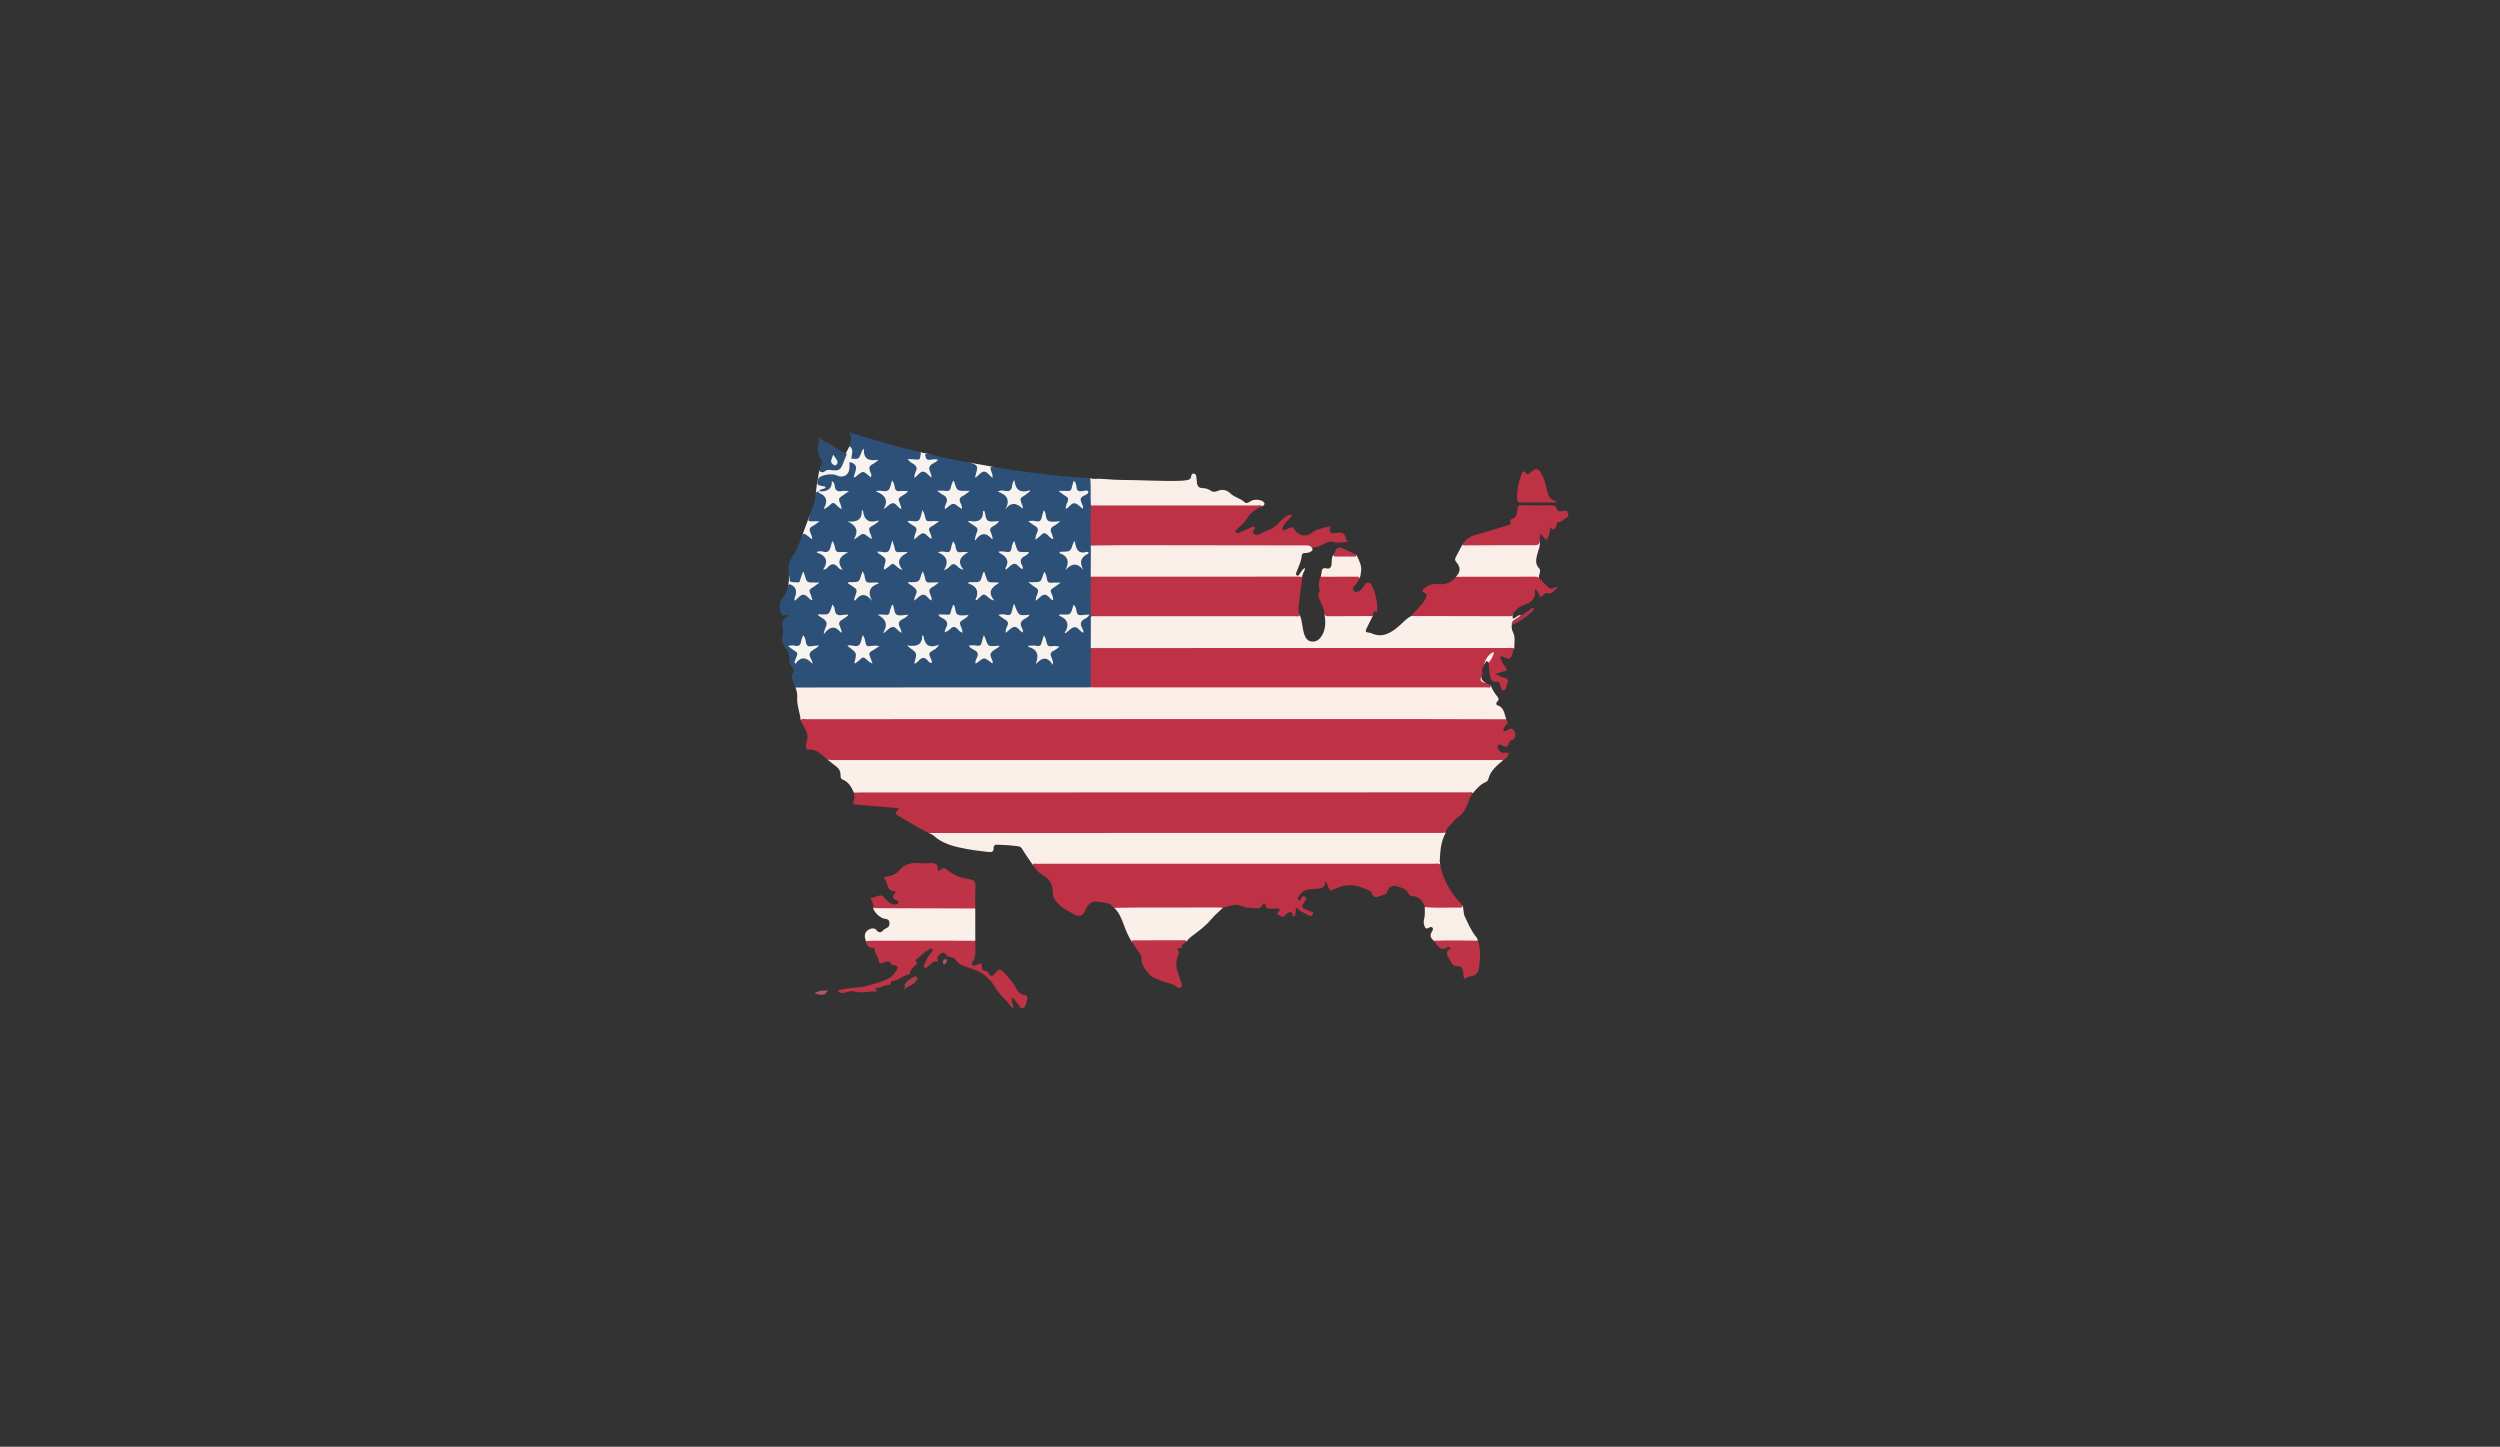 <svg xmlns="http://www.w3.org/2000/svg" xmlns:xlink="http://www.w3.org/1999/xlink" width="432" zoomAndPan="magnify" viewBox="0 0 324 187.5" height="250" preserveAspectRatio="xMidYMid meet" version="1.0"><rect x="0" y="0" width="324" height="187.5" fill="#333333" stroke="none"/><defs><clipPath id="b1e5a168c0"><path d="M 101 56.012 L 142 56.012 L 142 90 L 101 90 Z M 101 56.012 " clip-rule="nonzero"/></clipPath><clipPath id="9da90ae655"><path d="M 108 121 L 134 121 L 134 130.812 L 108 130.812 Z M 108 121 " clip-rule="nonzero"/></clipPath><clipPath id="e4951d2a2a"><path d="M 189 65 L 203.352 65 L 203.352 71 L 189 71 Z M 189 65 " clip-rule="nonzero"/></clipPath><clipPath id="427ee2cff7"><path d="M 105 56.012 L 110 56.012 L 110 62 L 105 62 Z M 105 56.012 " clip-rule="nonzero"/></clipPath></defs><path fill="#f8f3f0" d="M 105.98 62.148 L 106.184 60.941 L 109.617 58.75 L 110.105 57.828 L 111.574 57.18 L 116.617 58.449 L 119.258 58.613 L 120.215 58.805 L 123.57 60.047 L 125.797 59.98 L 128.738 60.512 L 134.422 65.312 L 119.93 67.145 L 104.555 70.91 L 104.012 69.277 L 104.879 66.938 L 106.16 65.023 L 105.727 63.879 L 105.906 62.43 Z M 105.98 62.148 " fill-opacity="1" fill-rule="nonzero"/><g clip-path="url(#b1e5a168c0)"><path fill="#2c5077" d="M 103.082 89.102 C 102.852 88.438 102.348 87.809 102.832 87.055 C 102.973 86.836 102.832 86.684 102.699 86.539 C 102.367 86.172 102.211 85.742 102.258 85.238 C 102.312 84.66 101.969 84.23 101.68 83.793 C 101.414 83.402 101.281 83.02 101.391 82.523 C 101.48 82.109 101.508 81.637 101.406 81.23 C 101.23 80.543 101.559 80.203 102.09 79.93 C 102.156 79.902 102.211 79.848 102.281 79.797 C 102.227 79.754 102.203 79.727 102.18 79.719 C 101.879 79.641 101.43 79.961 101.27 79.57 C 101.027 78.969 100.875 78.305 101.297 77.699 C 101.691 77.125 102.082 76.562 102.145 75.844 C 102.402 75.488 102.641 75.766 102.844 75.891 C 103.148 76.078 103.453 76.285 103.383 76.727 C 103.348 76.957 103.219 77.168 103.207 77.465 C 103.562 77.344 103.727 76.867 104.148 76.957 C 104.523 77.043 104.797 77.312 105.094 77.555 C 104.668 76.461 104.668 76.461 105.828 75.609 C 104.863 75.73 104.121 75.613 104.188 74.375 C 104.035 74.641 104.012 74.809 103.957 74.961 C 103.738 75.566 103.152 75.82 102.543 75.578 C 102.363 75.504 102.324 75.383 102.32 75.211 C 102.312 75.016 102.375 74.816 102.266 74.629 C 102.004 73.625 102.234 72.75 102.828 71.902 C 103.273 71.262 103.559 70.512 103.812 69.762 C 104.055 69.043 104.145 69.023 104.723 69.484 C 104.875 69.605 105.027 69.727 105.238 69.902 C 105.273 69.516 105.117 69.246 105.008 68.977 C 104.875 68.637 104.895 68.395 105.266 68.215 C 105.57 68.062 105.836 67.828 106.223 67.555 C 105.758 67.555 105.43 67.543 105.105 67.562 C 104.758 67.578 104.719 67.457 104.82 67.137 C 105.066 66.371 105.441 65.645 105.594 64.848 C 105.641 64.598 105.695 64.344 105.703 64.09 C 105.707 63.812 105.805 63.68 106.094 63.723 C 106.18 63.777 106.277 63.801 106.359 63.848 C 107.371 64.445 107.371 64.445 107.051 65.609 C 107.387 65.477 107.586 65.117 107.938 65.102 C 108.312 65.074 108.523 65.391 108.934 65.711 C 108.422 64.77 108.699 64.207 109.543 63.82 C 108.824 63.77 107.996 63.945 108.039 62.707 C 107.691 63.105 107.742 63.633 107.297 63.723 C 106.91 63.793 106.52 63.824 106.125 63.715 C 106.277 63.305 106.758 63.469 107.008 63.184 C 106.891 62.938 106.625 63.055 106.445 62.973 C 106.258 62.887 105.984 62.93 105.934 62.652 C 105.879 62.359 105.957 62.102 106.172 61.895 C 106.57 61.52 107.863 61.344 108.371 61.586 C 109.32 62.035 110.105 61.547 110.094 60.504 C 110.094 60.293 110.094 60.082 110.094 59.871 C 111.477 60.207 110.793 61.105 110.625 61.883 C 110.879 61.871 110.969 61.707 111.098 61.613 C 111.848 61.02 111.848 61.02 112.57 61.625 C 112.66 61.695 112.754 61.77 112.867 61.859 C 113.012 61.559 112.855 61.32 112.77 61.117 C 112.59 60.68 112.637 60.379 113.09 60.156 C 113.344 60.027 113.562 59.836 113.797 59.672 C 113.754 59.617 113.742 59.586 113.738 59.594 C 112.691 59.738 111.863 59.574 111.973 58.152 C 111.699 58.336 111.688 58.523 111.629 58.672 C 111.301 59.52 111.309 59.52 110.34 59.445 C 110.348 58.902 110.715 58.297 110.117 57.84 C 110.09 57.816 110.113 57.688 110.137 57.613 C 110.336 57.078 110.414 56.551 110.016 56.02 C 111.141 56.352 112.27 56.684 113.395 57.023 C 115.234 57.578 117.09 58.098 118.977 58.527 C 119.199 58.578 119.441 58.613 119.312 58.926 C 119.211 59.176 119.367 59.629 118.828 59.562 C 118.461 59.52 118.094 59.512 117.645 59.488 C 117.809 59.809 118.062 59.941 118.281 60.062 C 118.758 60.336 118.949 60.648 118.656 61.176 C 118.547 61.371 118.535 61.625 118.473 61.852 C 118.535 61.867 118.574 61.891 118.594 61.871 C 118.957 61.613 119.258 61.086 119.668 61.129 C 120.027 61.156 120.34 61.605 120.715 61.902 C 120.77 61.359 120.293 60.922 120.469 60.5 C 120.641 60.074 121.258 60.02 121.566 59.598 C 121.203 59.445 120.852 59.555 120.516 59.586 C 120.219 59.617 120.043 59.551 119.965 59.223 C 119.875 58.855 119.875 58.727 120.328 58.836 C 122.086 59.258 123.855 59.652 125.645 59.953 C 125.703 59.969 125.758 59.973 125.82 59.992 C 126.676 60.262 126.762 60.426 126.516 61.293 C 126.461 61.48 126.41 61.664 126.363 61.867 C 126.418 61.867 126.461 61.883 126.477 61.871 C 126.84 61.598 127.195 61.109 127.555 61.117 C 127.902 61.121 128.246 61.629 128.641 61.945 C 128.672 61.547 128.527 61.238 128.422 60.934 C 128.301 60.578 128.395 60.461 128.762 60.523 C 129.637 60.668 130.512 60.809 131.391 60.934 C 134.082 61.328 136.785 61.637 139.492 61.852 C 140.102 61.902 140.711 61.938 141.32 61.98 C 141.52 62.18 141.539 62.434 141.539 62.695 C 141.539 63.637 141.555 64.582 141.527 65.523 C 141.551 67.258 141.555 68.992 141.527 70.73 C 141.551 72.07 141.551 73.418 141.527 74.762 C 141.551 76.484 141.551 78.207 141.527 79.938 C 141.648 81.309 141.484 82.676 141.527 84.047 C 141.562 85.523 141.539 86.992 141.539 88.469 C 141.539 88.703 141.531 88.945 141.375 89.141 C 141.117 89.328 140.812 89.297 140.516 89.297 C 128.352 89.301 116.184 89.297 104.016 89.297 C 103.672 89.289 103.359 89.277 103.082 89.102 Z M 103.082 89.102 " fill-opacity="1" fill-rule="nonzero"/></g><path fill="#bf3245" d="M 107.238 98.426 C 106.488 97.898 105.902 97.059 104.82 97.156 C 104.559 97.18 104.469 97 104.465 96.789 C 104.457 96.594 104.453 96.383 104.52 96.207 C 104.758 95.586 104.668 95.023 104.332 94.461 C 104.121 94.109 103.957 93.727 103.77 93.359 C 103.84 93.082 104.082 93.094 104.289 93.07 C 104.559 93.039 104.84 93.051 105.117 93.051 C 118.238 93.051 131.359 93.074 144.48 93.027 C 146.766 93.016 149.055 93.168 151.332 93.027 C 153.719 92.887 156.105 92.898 158.488 92.949 C 170.387 93.191 182.281 92.98 194.176 93.051 C 194.531 93.051 194.887 93.039 195.215 93.227 C 195.449 93.512 195.457 93.742 195.16 94.02 C 194.98 94.188 194.805 94.43 194.863 94.742 C 195.102 94.773 195.273 94.676 195.434 94.574 C 195.824 94.316 196.098 94.438 196.289 94.816 C 196.488 95.203 196.34 95.789 195.977 95.91 C 195.746 95.988 195.613 96.094 195.555 96.336 C 195.434 96.781 195.148 96.871 194.742 96.656 C 194.562 96.559 194.352 96.336 194.176 96.59 C 194.012 96.824 194.145 97.082 194.312 97.289 C 194.52 97.543 194.797 97.609 195.105 97.566 C 195.238 97.551 195.406 97.457 195.488 97.598 C 195.566 97.738 195.449 97.895 195.371 98.027 C 195.246 98.234 195.07 98.391 194.848 98.48 C 194.234 98.668 193.602 98.656 192.973 98.656 C 164.949 98.656 136.93 98.656 108.902 98.656 C 108.336 98.648 107.773 98.637 107.238 98.426 Z M 107.238 98.426 " fill-opacity="1" fill-rule="nonzero"/><path fill="#be3245" d="M 190.84 102.84 C 190.453 103.262 190.383 103.832 190.152 104.328 C 189.887 104.906 189.598 105.492 189.051 105.828 C 188.449 106.203 188.133 106.824 187.625 107.273 C 187.441 107.441 187.414 107.684 187.371 107.918 C 187.18 108.082 186.949 108.125 186.707 108.129 C 186.43 108.137 186.16 108.137 185.879 108.137 C 164.961 108.137 144.047 108.137 123.125 108.137 C 122.199 108.137 121.27 108.195 120.363 107.969 C 118.992 107.277 117.688 106.484 116.371 105.699 C 115.688 105.289 116.492 105.105 116.484 104.75 C 114.723 104.598 112.953 104.438 111.18 104.305 C 110.5 104.25 110.492 104.277 110.688 103.609 C 110.77 103.312 110.742 103.027 110.656 102.738 C 110.82 102.555 111.043 102.555 111.262 102.543 C 111.461 102.531 111.652 102.539 111.852 102.539 C 137.938 102.539 164.031 102.539 190.117 102.551 C 190.363 102.539 190.797 102.285 190.84 102.84 Z M 190.84 102.84 " fill-opacity="1" fill-rule="nonzero"/><path fill="#fbeee9" d="M 195.207 93.219 C 191.891 93.215 188.582 93.195 185.266 93.195 C 176.898 93.191 168.531 93.191 160.168 93.191 C 141.605 93.191 123.035 93.195 104.469 93.207 C 104.234 93.207 103.949 93.07 103.77 93.352 C 103.68 92.352 103.242 91.395 103.32 90.359 C 103.352 89.918 103.254 89.504 103.086 89.102 C 110.125 89.098 117.164 89.09 124.199 89.086 C 129.723 89.086 135.238 89.086 140.758 89.09 C 140.957 89.09 141.152 89.078 141.352 89.074 C 141.66 88.832 142.027 88.902 142.379 88.902 C 148.551 88.898 154.734 88.902 160.906 88.898 C 171.562 88.891 182.215 88.91 192.871 88.891 C 192.992 88.891 193.105 88.887 193.223 88.855 C 193.379 89.34 193.656 89.762 193.969 90.156 C 194.18 90.414 194.367 90.652 194.023 90.953 C 193.867 91.094 193.867 91.336 194.062 91.395 C 194.953 91.691 194.961 92.523 195.207 93.219 Z M 195.207 93.219 " fill-opacity="1" fill-rule="nonzero"/><path fill="#fbefe9" d="M 190.84 102.84 C 190.809 102.574 190.609 102.688 190.477 102.688 C 173.949 102.688 157.422 102.695 140.898 102.699 C 131.039 102.699 121.172 102.699 111.312 102.707 C 111.098 102.707 110.879 102.727 110.668 102.73 C 110.34 102.016 109.992 101.336 109.184 101.02 C 108.867 100.898 108.957 100.488 108.922 100.223 C 108.875 99.848 108.699 99.605 108.438 99.387 C 108.047 99.062 107.637 98.746 107.23 98.434 C 107.441 98.457 107.66 98.504 107.871 98.504 C 136.426 98.504 164.984 98.504 193.543 98.504 C 193.977 98.504 194.41 98.492 194.84 98.488 C 194.066 99.164 193.227 99.793 192.926 100.852 C 192.871 101.039 192.793 101.254 192.605 101.336 C 191.848 101.629 191.355 102.246 190.84 102.84 Z M 190.84 102.84 " fill-opacity="1" fill-rule="nonzero"/><path fill="#bf3245" d="M 193.207 88.855 C 193.195 89.23 192.906 89.09 192.73 89.09 C 191.312 89.102 189.891 89.09 188.465 89.09 C 172.934 89.09 157.402 89.09 141.871 89.086 C 141.695 89.086 141.516 89.074 141.34 89.066 C 141.352 87.375 141.355 85.676 141.371 83.98 C 141.637 83.746 141.961 83.801 142.277 83.801 C 144.367 83.793 146.457 83.793 148.551 83.793 C 164.059 83.793 179.574 83.793 195.082 83.801 C 195.48 83.801 195.922 83.668 196.254 84.035 C 196.223 84.086 196.18 84.133 196.164 84.18 C 196.012 84.562 195.969 85.07 195.691 85.301 C 195.395 85.547 194.996 85.09 194.617 85.062 C 194.562 85.059 194.5 85.07 194.398 85.07 C 194.543 85.652 194.863 86.117 195.18 86.574 C 195.328 86.801 195.324 86.895 195.027 86.961 C 194.648 87.047 194.277 87.191 193.832 87.336 C 194.242 87.629 194.652 87.754 195.047 87.859 C 195.449 87.961 195.504 88.164 195.371 88.5 C 195.352 88.555 195.348 88.613 195.324 88.668 C 195.191 88.965 195.195 89.453 194.852 89.473 C 194.566 89.488 194.465 89 194.422 88.734 C 194.355 88.34 193.996 88.371 193.875 88.371 C 193.227 88.379 193.18 87.871 193.094 87.484 C 192.98 86.957 192.984 86.406 192.938 85.867 C 192.848 85.422 193.426 85.227 193.328 84.676 C 193.016 85.215 192.508 85.52 192.375 86.105 C 192.234 86.461 191.914 86.789 192.164 87.23 C 192.195 87.281 192.062 87.422 192.008 87.523 C 191.898 88.195 191.941 88.27 192.586 88.504 C 192.793 88.637 192.996 88.746 193.207 88.855 Z M 193.207 88.855 " fill-opacity="1" fill-rule="nonzero"/><path fill="#bf3245" d="M 184.656 117.555 C 184.383 116.723 183.887 116.164 182.957 116.109 C 182.758 116.098 182.613 115.965 182.539 115.809 C 182.242 115.16 181.621 115.047 181.047 114.859 C 180.5 114.684 179.941 114.973 179.816 115.512 C 179.695 116.016 179.258 115.949 178.941 116.086 C 178.469 116.293 178.02 116.445 177.773 115.734 C 177.652 115.387 177.223 115.32 176.898 115.18 C 175.621 114.625 174.359 114.539 173.074 115.18 C 172.359 115.531 172.348 115.5 172.066 114.758 C 172.004 114.594 171.973 114.406 171.75 114.254 C 171.691 115.277 171.012 115.168 170.277 115.203 C 169.527 115.238 168.699 115.379 168.301 116.215 C 168.223 116.371 168.09 116.551 168.309 116.668 C 168.48 116.766 168.609 116.594 168.652 116.445 C 168.742 116.117 168.922 116.094 169.176 116.242 C 169.469 116.414 169.23 116.57 169.152 116.723 C 169.133 116.758 169.105 116.789 169.086 116.816 C 168.609 117.562 168.641 117.648 169.48 117.961 C 169.586 118.004 169.707 118.027 169.812 118.082 C 169.973 118.168 170.293 118.156 170.137 118.492 C 170.004 118.77 169.836 118.758 169.57 118.609 C 169.051 118.305 168.445 118.141 168.035 117.621 C 167.723 118.008 168.223 118.648 167.516 118.809 C 167.484 118.621 167.668 118.336 167.328 118.246 C 167.109 118.184 166.961 118.258 166.797 118.41 C 166.223 118.957 166.215 118.953 165.496 118.402 C 165.578 118.316 165.66 118.234 165.734 118.141 C 165.922 117.902 165.914 117.742 165.551 117.75 C 165.238 117.754 164.926 117.742 164.605 117.75 C 164.309 117.754 164.07 117.738 164.023 117.344 C 163.98 117.012 163.738 117.004 163.613 117.277 C 163.391 117.773 163.008 117.73 162.578 117.707 C 161.969 117.676 161.371 117.633 160.793 117.395 C 160.34 117.207 159.867 117.258 159.402 117.406 C 159.102 117.496 158.793 117.566 158.488 117.648 C 158.219 117.84 157.902 117.848 157.582 117.848 C 153.492 117.848 149.398 117.848 145.309 117.848 C 144.988 117.848 144.68 117.836 144.402 117.652 C 144.367 117.641 144.312 117.633 144.293 117.609 C 143.785 116.844 142.93 117.012 142.203 116.859 C 141.531 116.723 140.902 117.223 140.645 118.008 C 140.457 118.59 139.895 118.867 139.359 118.582 C 138.48 118.117 137.582 117.684 136.922 116.883 C 136.633 116.535 136.457 116.191 136.457 115.723 C 136.457 114.715 136.07 113.898 135.137 113.41 C 134.555 113.105 134.203 112.574 133.824 112.07 C 133.883 111.824 134.098 111.812 134.289 111.789 C 134.48 111.758 134.684 111.77 134.883 111.77 C 151.766 111.77 168.645 111.77 185.531 111.777 C 185.93 111.777 186.375 111.656 186.66 112.098 C 187.016 114.156 188.121 115.809 189.512 117.301 C 189.676 117.809 189.289 117.816 188.984 117.828 C 188.027 117.863 187.059 117.84 186.094 117.848 C 185.812 117.848 185.543 117.852 185.266 117.84 C 185.035 117.82 184.812 117.773 184.656 117.555 Z M 184.656 117.555 " fill-opacity="1" fill-rule="nonzero"/><path fill="#faeee8" d="M 186.672 112.09 C 186.43 111.832 186.117 111.938 185.832 111.938 C 170.293 111.934 154.758 111.938 139.219 111.938 C 137.625 111.938 136.023 111.934 134.43 111.945 C 134.23 111.945 133.988 111.836 133.836 112.07 C 133.375 111.391 132.887 110.723 132.469 110.016 C 132.223 109.594 131.812 109.684 131.48 109.629 C 130.766 109.516 130.035 109.516 129.312 109.473 C 128.992 109.453 128.754 109.539 128.773 109.918 C 128.797 110.367 128.531 110.465 128.168 110.422 C 127.238 110.305 126.301 110.223 125.379 110.047 C 124.012 109.781 122.648 109.527 121.469 108.68 C 121.113 108.426 120.812 108.07 120.363 107.961 C 126.859 107.961 133.348 107.953 139.84 107.953 C 155.453 107.953 171.055 107.953 186.668 107.949 C 186.902 107.949 187.137 107.93 187.371 107.918 C 186.715 109.055 186.66 110.324 186.586 111.582 C 186.582 111.75 186.641 111.922 186.672 112.09 Z M 186.672 112.09 " fill-opacity="1" fill-rule="nonzero"/><path fill="#fbefe9" d="M 196.246 84.043 C 196.023 83.926 195.781 83.977 195.547 83.977 C 177.484 83.977 159.426 83.98 141.363 83.988 C 141.371 82.641 141.371 81.293 141.375 79.941 C 141.488 79.707 141.707 79.688 141.926 79.672 C 142.203 79.648 142.477 79.66 142.754 79.66 C 151.066 79.66 159.383 79.66 167.695 79.66 C 167.949 79.66 168.211 79.652 168.457 79.73 C 168.785 80.492 168.766 81.332 169 82.113 C 169.172 82.672 169.441 83.098 170.039 83.148 C 170.598 83.195 171.012 82.863 171.293 82.418 C 171.84 81.535 171.816 80.559 171.652 79.582 C 173.438 79.754 175.219 79.621 177 79.664 C 177.309 79.672 177.633 79.617 177.902 79.84 C 177.633 80.383 177.375 80.93 177.098 81.461 C 176.945 81.758 176.953 81.945 177.34 81.98 C 177.453 81.992 177.582 82 177.684 82.047 C 179.191 82.754 180.293 82.012 181.379 81.074 C 181.875 80.645 182.297 80.113 182.914 79.836 C 183.176 79.664 183.469 79.66 183.766 79.66 C 187.68 79.652 191.59 79.664 195.504 79.652 C 195.68 79.652 195.859 79.641 196.023 79.73 C 195.988 80.172 196.121 80.266 196.484 79.98 C 196.66 79.84 196.844 79.676 197.113 79.742 C 197.086 80.035 196.832 80.105 196.641 80.227 C 196.332 80.426 196.078 80.656 195.922 80.988 C 195.891 81.32 195.934 81.625 196.09 81.949 C 196.422 82.609 196.242 83.34 196.246 84.043 Z M 196.246 84.043 " fill-opacity="1" fill-rule="nonzero"/><path fill="#be3245" d="M 168.465 79.73 C 168.312 79.973 168.07 79.859 167.871 79.859 C 159.234 79.863 150.59 79.859 141.949 79.863 C 141.762 79.863 141.551 79.785 141.387 79.949 C 141.316 78.215 141.309 76.48 141.383 74.742 C 141.609 74.539 141.895 74.562 142.168 74.562 C 150.527 74.555 158.891 74.555 167.254 74.574 C 167.77 74.574 168.297 74.598 168.797 74.773 C 168.688 75.578 168.574 76.375 168.465 77.18 C 168.398 77.664 168.332 78.148 168.301 78.637 C 168.266 79.008 168.281 79.387 168.465 79.73 Z M 168.465 79.73 " fill-opacity="1" fill-rule="nonzero"/><path fill="#be3245" d="M 141.371 70.703 C 141.309 68.969 141.289 67.242 141.387 65.504 C 141.609 65.289 141.895 65.316 142.168 65.316 C 148.57 65.324 154.969 65.293 161.371 65.328 C 161.902 65.328 162.434 65.289 162.965 65.324 C 163.203 65.344 163.504 65.277 163.59 65.621 C 162.793 65.953 162.102 66.395 161.637 67.168 C 161.312 67.711 160.828 68.129 160.355 68.551 C 160.234 68.66 160.008 68.766 160.164 68.977 C 160.285 69.145 160.496 69.078 160.652 69.012 C 161.141 68.801 161.613 68.559 162.109 68.359 C 162.254 68.297 162.453 68.148 162.598 68.316 C 162.727 68.469 162.531 68.594 162.473 68.734 C 162.32 69.078 162.418 69.266 162.793 69.297 C 162.906 69.309 163.051 69.34 163.141 69.285 C 163.965 68.793 164.965 68.637 165.625 67.871 C 165.938 67.508 166.289 67.199 166.676 66.922 C 166.906 66.75 167.152 66.637 167.441 66.855 C 167.074 67.309 166.578 67.633 166.336 68.164 C 166.27 68.316 166.121 68.504 166.277 68.656 C 166.434 68.82 166.602 68.648 166.754 68.578 C 167.473 68.207 167.523 68.219 167.949 68.836 C 168.355 69.422 169.297 69.609 169.926 69.109 C 170.664 68.516 171.527 68.406 172.414 68.219 C 172.465 68.492 172.18 68.793 172.434 68.992 C 172.656 69.168 172.973 69.121 173.238 69.066 C 173.836 68.945 174.277 69.023 174.398 69.738 C 174.422 69.895 174.57 70.035 174.691 70.227 C 174.039 70.25 173.438 70.426 172.809 70.246 C 172.434 70.137 172.09 70.223 171.73 70.41 C 171.297 70.637 170.879 70.945 170.324 70.906 C 170.133 70.891 170.188 71.176 170.102 71.316 C 169.34 70.668 168.398 70.855 167.523 70.797 C 166.004 70.691 164.496 70.965 162.973 70.879 C 160.234 70.734 157.492 70.777 154.75 70.777 C 152.227 70.777 149.699 70.766 147.176 70.785 C 145.562 70.797 143.949 70.965 142.328 70.898 C 141.996 70.898 141.652 70.941 141.371 70.703 Z M 141.371 70.703 " fill-opacity="1" fill-rule="nonzero"/><path fill="#faeee8" d="M 141.371 70.703 C 143.023 70.688 144.68 70.656 146.336 70.656 C 152.492 70.656 158.641 70.668 164.797 70.68 C 166.234 70.68 167.68 70.699 169.117 70.68 C 169.617 70.676 170.055 70.688 170.094 71.328 C 169.828 71.57 169.516 71.684 169.16 71.668 C 168.895 71.652 168.711 71.789 168.699 72.023 C 168.656 72.766 168.297 73.402 168.055 74.078 C 167.992 74.254 167.848 74.473 168.094 74.586 C 168.309 74.684 168.375 74.449 168.48 74.309 C 168.664 74.078 168.766 73.758 169.129 73.617 C 169.109 74.074 168.742 74.363 168.773 74.77 C 168.555 74.754 168.344 74.73 168.125 74.73 C 159.203 74.73 150.281 74.73 141.355 74.738 C 141.375 73.395 141.371 72.047 141.371 70.703 Z M 141.371 70.703 " fill-opacity="1" fill-rule="nonzero"/><path fill="#bf3245" d="M 196.031 79.73 C 195.922 79.836 195.801 79.863 195.656 79.863 C 191.414 79.852 187.168 79.848 182.926 79.836 C 183.484 79.047 184.273 78.469 184.746 77.598 C 184.957 77.211 184.98 77.004 184.59 76.812 C 184.25 76.641 184.281 76.484 184.551 76.266 C 185.066 75.855 185.621 75.613 186.297 75.699 C 187.266 75.82 188.086 75.543 188.695 74.75 C 189.012 74.617 189.332 74.555 189.676 74.555 C 192.629 74.562 195.582 74.555 198.539 74.562 C 198.871 74.562 199.273 74.465 199.461 74.902 C 199.883 75.332 200.277 75.789 200.742 76.176 C 201.074 76.453 201.438 76.074 201.934 76.031 C 201.441 76.508 201.176 77.07 200.445 76.883 C 200.215 76.824 200.09 77 199.969 77.16 C 199.758 77.453 199.613 77.379 199.473 77.09 C 199.352 76.836 199.27 76.539 198.988 76.395 C 198.949 76.441 198.898 76.473 198.906 76.492 C 199.086 77.5 198.578 77.984 197.68 78.336 C 196.996 78.59 196.309 78.957 196.031 79.73 Z M 196.031 79.73 " fill-opacity="1" fill-rule="nonzero"/><path fill="#faeee9" d="M 163.59 65.625 C 163.406 65.391 163.152 65.512 162.938 65.512 C 155.754 65.504 148.57 65.504 141.383 65.504 C 141.285 64.328 141.43 63.141 141.289 61.961 C 141.441 62 141.598 62.078 141.742 62.066 C 142.91 61.992 144.059 62.199 145.219 62.199 C 147.797 62.199 150.371 62.387 152.957 62.312 C 153.211 62.309 153.457 62.277 153.719 62.242 C 154.078 62.18 154.363 62.121 154.387 61.672 C 154.395 61.527 154.504 61.371 154.703 61.375 C 154.934 61.383 155 61.562 155.035 61.734 C 155.094 62.039 155.078 62.355 155.137 62.668 C 155.223 63.086 155.453 63.25 155.82 63.258 C 156.23 63.262 156.586 63.363 156.926 63.602 C 157.215 63.805 157.523 63.746 157.824 63.617 C 158.465 63.352 159.023 63.512 159.5 63.98 C 160.023 64.496 160.797 64.574 161.328 65.113 C 161.547 65.336 161.922 65.039 162.191 64.895 C 162.586 64.684 163.418 64.73 163.723 65.027 C 164.02 65.293 163.832 65.469 163.59 65.625 Z M 163.59 65.625 " fill-opacity="1" fill-rule="nonzero"/><path fill="#be3346" d="M 113.156 117.629 C 113.34 117.152 112.941 116.816 112.844 116.414 C 112.867 116.395 112.887 116.375 112.902 116.375 C 113.379 116.336 113.863 115.965 114.258 116.07 C 114.59 116.152 114.824 116.684 115.203 116.914 C 115.375 117.02 115.512 117.168 115.711 117.199 C 115.965 117.234 116.273 117.297 116.402 117.023 C 116.535 116.734 116.195 116.691 116.031 116.594 C 115.391 116.219 115.965 115.91 116.125 115.5 C 114.848 115.629 115.121 114.41 114.633 113.832 C 114.48 113.656 114.723 113.625 114.844 113.609 C 115.523 113.512 116.109 113.336 116.613 112.742 C 117.215 112.023 118.098 111.758 119.07 111.855 C 119.641 111.91 120.215 111.855 120.785 111.855 C 121.258 111.855 121.566 112.02 121.535 112.574 C 121.512 113.062 121.832 112.773 121.941 112.688 C 122.352 112.363 122.574 112.562 122.918 112.852 C 123.68 113.488 124.637 113.801 125.598 113.941 C 126.285 114.035 126.465 114.297 126.422 114.949 C 126.363 115.875 126.398 116.805 126.395 117.73 C 126.195 117.992 125.902 117.961 125.633 117.961 C 122.852 117.969 120.074 118.008 117.297 117.941 C 116.152 117.914 115.012 117.859 113.871 117.848 C 113.609 117.84 113.355 117.82 113.156 117.629 Z M 113.156 117.629 " fill-opacity="1" fill-rule="nonzero"/><g clip-path="url(#9da90ae655)"><path fill="#be3346" d="M 126.398 121.926 C 126.398 122.285 126.383 122.641 126.406 122.992 C 126.441 123.57 126.398 124.129 126.074 124.641 C 125.996 124.762 125.867 124.934 126 125.07 C 126.117 125.191 126.301 125.137 126.453 125.102 C 126.605 125.066 126.742 124.98 126.887 124.922 C 127.125 124.816 127.273 124.852 127.246 125.156 C 127.207 125.562 127.383 125.785 127.793 125.852 C 127.898 125.871 128.035 125.953 128.078 126.043 C 128.441 126.789 128.766 126.426 129.07 126.016 C 129.414 125.547 129.672 125.586 130.066 126.004 C 130.688 126.668 131.324 127.309 131.715 128.148 C 131.91 128.566 132.258 128.832 132.699 128.93 C 133.109 129.02 133.219 129.227 133.098 129.602 C 133.062 129.715 133.07 129.836 133.02 129.945 C 132.91 130.211 132.898 130.543 132.566 130.656 C 132.164 130.805 132.199 130.363 132.012 130.223 C 131.684 129.98 131.613 129.504 131.16 129.309 C 131.004 129.801 131.352 130.215 131.336 130.664 C 131.281 130.664 131.258 130.668 131.246 130.664 C 130.844 130.324 130.641 129.84 130.219 129.48 C 129.723 129.043 129.258 128.426 128.883 127.809 C 128.145 126.602 127.059 125.875 125.73 125.469 C 124.992 125.246 124.25 125.039 123.801 124.316 C 123.688 124.133 123.445 124.086 123.227 124.051 C 122.992 124.012 122.762 123.953 122.613 123.742 C 122.441 123.504 122.227 123.355 121.965 123.566 C 121.723 123.766 121.379 123.973 121.52 124.363 C 121.566 124.508 121.621 124.598 121.453 124.586 C 120.918 124.551 120.652 124.957 120.297 125.223 C 120.152 125.332 120.027 125.566 119.797 125.379 C 119.562 125.191 119.801 125.055 119.863 124.879 C 120.043 124.316 120.348 123.836 120.746 123.402 C 120.84 123.301 120.969 123.117 120.824 122.984 C 120.684 122.859 120.539 123.016 120.398 123.074 C 119.742 123.371 119.32 123.973 118.734 124.359 C 118.695 124.383 118.656 124.48 118.668 124.496 C 119.082 124.973 118.523 125.125 118.352 125.387 C 118.219 125.59 117.973 125.711 117.961 126.016 C 117.953 126.172 117.828 126.324 117.664 126.348 C 116.914 126.457 116.391 127.152 115.598 127.133 C 115.562 127.133 115.488 127.156 115.488 127.168 C 115.488 127.684 115.18 127.684 114.766 127.703 C 114.434 127.715 114.141 128.035 113.762 128.023 C 113.684 128.023 113.266 127.984 113.574 128.328 C 113.73 128.5 113.512 128.523 113.43 128.516 C 112.594 128.426 111.762 128.758 110.93 128.516 C 110.477 128.383 110.027 128.469 109.594 128.613 C 109.211 128.742 108.867 128.754 108.555 128.367 C 109.031 128.234 109.484 128.191 109.918 128.102 C 110.727 127.93 111.555 128.008 112.34 127.773 C 113.242 127.5 114.152 127.301 115.012 126.887 C 115.586 126.605 115.949 126.184 116.242 125.664 C 116.418 125.363 116.336 125.188 115.996 125.113 C 115.742 125.059 115.488 125.066 115.344 124.719 C 115.266 124.527 114.883 124.617 114.645 124.707 C 113.984 124.957 113.961 124.922 113.809 124.25 C 113.711 123.809 113.277 123.477 113.352 122.953 C 113.355 122.926 113.191 122.836 113.109 122.836 C 112.504 122.84 112.301 122.453 112.207 121.945 C 112.406 121.691 112.699 121.723 112.969 121.723 C 117.188 121.715 121.398 121.715 125.613 121.723 C 125.898 121.727 126.184 121.715 126.398 121.926 Z M 126.398 121.926 " fill-opacity="1" fill-rule="nonzero"/></g><path fill="#fbefe9" d="M 126.398 121.926 C 125.18 121.922 123.957 121.91 122.738 121.91 C 119.488 121.91 116.238 121.914 112.98 121.922 C 112.727 121.922 112.469 121.945 112.215 121.957 C 111.918 121.176 112.105 120.664 112.758 120.398 C 113.09 120.266 113.379 120.281 113.609 120.562 C 113.918 120.938 114.18 120.887 114.473 120.547 C 114.582 120.422 114.766 120.344 114.922 120.266 C 115.234 120.105 115.32 119.848 115.27 119.527 C 115.219 119.199 114.992 119.105 114.68 119.074 C 114.074 119.012 113.219 118.18 113.156 117.629 C 113.289 117.652 113.422 117.699 113.562 117.699 C 117.84 117.715 122.117 117.727 126.395 117.738 C 126.395 119.129 126.398 120.531 126.398 121.926 Z M 126.398 121.926 " fill-opacity="1" fill-rule="nonzero"/><path fill="#fbefe9" d="M 144.406 117.652 C 145.527 117.641 146.648 117.621 147.766 117.617 C 151.09 117.609 154.414 117.609 157.734 117.609 C 157.988 117.609 158.242 117.633 158.496 117.648 C 157.996 118.137 157.438 118.582 156.996 119.117 C 156.238 120.027 155.293 120.707 154.359 121.406 C 154.129 121.578 153.945 121.82 153.746 122.031 C 151.387 122.152 149.023 122.141 146.66 122.035 C 146.207 121.305 145.883 120.52 145.594 119.715 C 145.312 118.953 145 118.227 144.406 117.652 Z M 144.406 117.652 " fill-opacity="1" fill-rule="nonzero"/><path fill="#faeee8" d="M 199.449 74.906 C 199.309 74.727 199.109 74.738 198.918 74.738 C 195.512 74.742 192.102 74.75 188.691 74.75 C 189.301 74.098 189.324 73.547 188.746 72.855 C 188.586 72.668 188.52 72.488 188.637 72.266 C 188.926 71.707 189.223 71.16 189.512 70.602 C 189.703 70.57 189.898 70.531 190.098 70.535 C 192.828 70.621 195.559 70.336 198.297 70.426 C 198.762 70.438 199.191 70.379 199.57 70.102 C 199.645 70.703 199.383 71.25 199.238 71.812 C 199.07 72.465 198.918 73.074 199.473 73.66 C 199.805 74.023 199.371 74.484 199.449 74.906 Z M 199.449 74.906 " fill-opacity="1" fill-rule="nonzero"/><g clip-path="url(#e4951d2a2a)"><path fill="#bd3345" d="M 199.562 70.102 C 199.551 70.535 199.336 70.656 198.895 70.656 C 195.934 70.645 192.98 70.676 190.02 70.68 C 189.852 70.68 189.664 70.742 189.512 70.602 C 189.93 69.902 190.543 69.5 191.324 69.285 C 192.672 68.91 194.008 68.5 195.34 68.105 C 195.602 68.027 195.848 67.961 195.758 67.602 C 195.727 67.477 195.738 67.344 195.867 67.301 C 196.566 67.094 196.609 66.496 196.676 65.93 C 196.711 65.578 196.852 65.477 197.195 65.48 C 198.512 65.504 199.836 65.5 201.152 65.492 C 201.441 65.492 201.629 65.559 201.727 65.867 C 201.824 66.188 202.047 66.328 202.41 66.254 C 202.699 66.199 203.062 66.055 203.215 66.492 C 203.352 66.891 203.152 67.07 202.789 67.246 C 202.52 67.375 202.367 67.707 201.969 67.652 C 201.805 67.629 201.75 67.895 201.715 68.07 C 201.613 68.535 201.438 68.867 200.918 68.352 C 200.84 68.969 200.84 69.539 200.363 69.996 C 200.145 69.727 199.934 69.461 199.68 69.145 C 199.527 69.496 199.551 69.797 199.562 70.102 Z M 199.562 70.102 " fill-opacity="1" fill-rule="nonzero"/></g><path fill="#bf3246" d="M 177.914 79.84 C 175.973 79.848 174.035 79.848 172.094 79.863 C 171.859 79.863 171.73 79.793 171.66 79.582 C 171.652 78.922 171.297 78.383 171.062 77.805 C 170.918 77.441 170.707 77.09 170.996 76.691 C 171.055 76.613 171.051 76.449 171.012 76.352 C 170.82 75.789 170.934 75.262 171.164 74.75 C 171.359 74.586 171.594 74.566 171.836 74.566 C 173.055 74.562 174.27 74.551 175.488 74.574 C 175.762 74.582 176.168 74.484 176.168 74.984 C 176.004 75.316 175.836 75.652 175.551 75.91 C 175.363 76.078 175.273 76.316 175.449 76.547 C 175.641 76.793 175.906 76.738 176.141 76.613 C 176.445 76.441 176.609 76.141 176.801 75.867 C 177.145 75.379 177.566 75.379 177.828 75.93 C 178.285 76.922 178.5 77.977 178.504 79.074 C 178.504 79.145 178.469 79.211 178.449 79.285 C 177.805 79.023 178.105 79.672 177.914 79.84 Z M 177.914 79.84 " fill-opacity="1" fill-rule="nonzero"/><path fill="#c03245" d="M 146.66 122.035 C 146.66 121.871 146.758 121.867 146.898 121.867 C 149.133 121.867 151.367 121.867 153.598 121.855 C 153.746 121.855 153.746 121.926 153.746 122.031 C 153.523 122.23 153.188 122.32 153.148 122.707 C 153.133 122.887 152.961 122.875 152.824 122.883 C 152.594 122.895 152.535 123.023 152.672 123.184 C 152.848 123.391 152.801 123.582 152.703 123.785 C 152.281 124.629 152.438 125.469 152.734 126.305 C 152.879 126.711 153.027 127.121 153.16 127.531 C 153.223 127.715 153.18 127.875 153.004 127.996 C 152.812 128.137 152.66 128.047 152.535 127.918 C 152.066 127.465 151.43 127.453 150.879 127.234 C 150.176 126.957 149.336 126.781 148.855 126.176 C 148.395 125.598 147.859 124.988 147.926 124.133 C 147.941 123.91 147.832 123.711 147.711 123.531 C 147.352 123.039 147.004 122.539 146.66 122.035 Z M 146.66 122.035 " fill-opacity="1" fill-rule="nonzero"/><path fill="#faefe8" d="M 184.656 117.555 C 186.16 117.715 187.668 117.586 189.18 117.629 C 189.238 117.629 189.301 117.629 189.355 117.617 C 189.555 117.586 189.512 117.43 189.52 117.297 C 189.73 117.762 189.613 118.293 189.832 118.766 C 190.262 119.691 190.664 120.633 191.316 121.43 C 191.434 121.562 191.512 121.727 191.523 121.914 C 191.316 122.102 191.059 122.102 190.797 122.102 C 189.422 122.109 188.043 122.102 186.668 122.109 C 186.363 122.109 186.082 122.047 185.809 121.922 C 185.441 121.594 185.254 121.25 185.562 120.762 C 185.645 120.621 185.801 120.398 185.641 120.223 C 185.469 120.047 185.27 120.188 185.102 120.277 C 184.836 120.414 184.723 120.309 184.629 120.055 C 184.527 119.77 184.473 119.465 184.547 119.188 C 184.703 118.645 184.648 118.102 184.656 117.555 Z M 184.656 117.555 " fill-opacity="1" fill-rule="nonzero"/><path fill="#be3346" d="M 185.828 121.922 C 187.73 121.859 189.633 121.871 191.535 121.914 C 191.875 122.914 191.855 123.957 191.742 124.957 C 191.668 125.586 191.602 126.473 190.562 126.527 C 190.305 126.539 190.055 126.727 189.797 126.844 C 189.613 126.59 189.68 126.285 189.645 126.004 C 189.586 125.52 189.402 125.18 188.836 125.203 C 188.438 125.223 188.164 125.016 188.039 124.629 C 188.031 124.613 188.02 124.594 188.008 124.574 C 187.73 123.996 187.035 123.426 188.062 122.871 C 187.824 122.719 187.656 122.719 187.559 122.781 C 186.695 123.305 186.359 122.652 185.965 122.098 C 185.918 122.047 185.867 121.988 185.828 121.922 Z M 185.828 121.922 " fill-opacity="1" fill-rule="nonzero"/><path fill="#be3344" d="M 201.617 65.117 C 200.07 65.117 198.531 65.117 196.984 65.117 C 196.73 65.117 196.645 65.004 196.629 64.762 C 196.539 63.594 196.816 62.496 197.215 61.418 C 197.285 61.227 197.438 60.898 197.703 61.254 C 197.934 61.57 198.086 61.453 198.309 61.262 C 199.094 60.57 199.391 60.633 199.859 61.559 C 200.148 62.121 200.309 62.73 200.453 63.348 C 200.621 64.055 200.734 64.805 201.715 64.949 C 201.684 65.004 201.648 65.062 201.617 65.117 Z M 201.617 65.117 " fill-opacity="1" fill-rule="nonzero"/><path fill="#faeee6" d="M 176.16 74.984 C 176.168 74.66 175.926 74.742 175.742 74.738 C 174.215 74.738 172.688 74.738 171.16 74.742 C 171.199 74.574 171.266 74.406 171.273 74.234 C 171.293 73.789 171.398 73.535 171.945 73.668 C 172.414 73.781 172.555 73.414 172.578 73.031 C 172.602 72.645 172.559 72.254 172.801 71.906 C 173.797 72 174.801 72.027 175.797 71.906 C 176.117 72.621 176.547 73.305 176.383 74.156 C 176.328 74.441 176.336 74.738 176.16 74.984 Z M 176.16 74.984 " fill-opacity="1" fill-rule="nonzero"/><g clip-path="url(#427ee2cff7)"><path fill="#2e4e74" d="M 106.234 56.641 C 106.5 56.969 106.777 57.199 107.133 57.344 C 108.023 57.699 108.711 58.414 109.617 58.746 C 109.781 58.805 109.719 58.934 109.676 59.035 C 109.586 59.273 109.477 59.508 109.387 59.742 C 108.922 60.984 108.789 61.066 107.484 60.902 C 107.242 60.875 107.066 60.945 106.891 61.09 C 106.699 61.262 106.477 61.227 106.281 61.117 C 106.059 60.988 106.25 60.797 106.27 60.645 C 106.293 60.477 106.379 60.312 106.453 60.156 C 106.555 59.941 106.59 59.75 106.426 59.551 C 105.695 58.645 106.066 57.645 106.234 56.641 Z M 106.234 56.641 " fill-opacity="1" fill-rule="nonzero"/></g><path fill="#f7f1ec" d="M 102.254 74.621 C 102.27 74.652 102.309 74.688 102.312 74.719 C 102.348 74.949 102.32 75.336 102.422 75.371 C 102.723 75.48 103.074 75.449 103.406 75.48 C 103.625 75.5 103.641 75.355 103.691 75.191 C 103.801 74.82 103.938 74.461 104.07 74.09 C 104.215 74.223 104.234 74.383 104.277 74.531 C 104.566 75.512 104.574 75.512 105.594 75.492 C 105.746 75.488 105.902 75.492 106.211 75.492 C 105.824 75.77 105.551 76.012 105.238 76.184 C 104.918 76.359 104.84 76.547 105 76.883 C 105.133 77.16 105.188 77.469 105.285 77.777 C 105.199 77.777 105.16 77.789 105.133 77.777 C 104.766 77.535 104.469 77.004 104.035 77.082 C 103.668 77.148 103.363 77.578 103.02 77.855 C 102.883 77.586 103.031 77.398 103.094 77.203 C 103.309 76.461 103.062 75.953 102.324 75.711 C 102.281 75.699 102.203 75.789 102.137 75.832 C 102.266 75.438 102.246 75.027 102.254 74.621 Z M 102.254 74.621 " fill-opacity="1" fill-rule="nonzero"/><path fill="#f8f4ef" d="M 106.113 63.703 C 106.133 63.699 106.148 63.68 106.168 63.68 C 107.066 63.711 107.828 63.547 107.809 62.344 C 108.129 62.535 108.16 62.75 108.18 62.953 C 108.223 63.512 108.477 63.758 109.062 63.645 C 109.32 63.59 109.605 63.637 110.027 63.637 C 109.648 63.91 109.387 64.125 109.098 64.297 C 108.742 64.5 108.656 64.738 108.836 65.113 C 108.953 65.355 109 65.633 109.109 65.977 C 108.734 65.844 108.555 65.59 108.336 65.391 C 108.105 65.18 107.918 65.082 107.652 65.367 C 107.43 65.602 107.133 65.77 106.832 65.996 C 106.832 65.879 106.812 65.812 106.832 65.77 C 107.305 64.902 107.109 64.266 106.172 63.891 C 106.113 63.867 106.027 63.812 106.09 63.715 C 106.082 63.715 106.113 63.703 106.113 63.703 Z M 106.113 63.703 " fill-opacity="1" fill-rule="nonzero"/><path fill="#bb344a" d="M 175.797 71.906 C 175.797 72.043 175.754 72.133 175.598 72.133 C 174.742 72.133 173.883 72.133 173.02 72.125 C 172.875 72.125 172.812 72.035 172.801 71.906 C 172.812 71.895 172.832 71.879 172.84 71.867 C 173.344 70.797 173.43 70.77 174.523 71.305 C 174.953 71.508 175.375 71.707 175.797 71.906 Z M 175.797 71.906 " fill-opacity="1" fill-rule="nonzero"/><path fill="#ad344a" d="M 195.934 80.984 C 195.848 80.57 196.145 80.402 196.418 80.223 C 196.652 80.059 196.887 79.902 197.125 79.742 C 197.523 79.605 197.816 79.316 198.164 79.09 C 198.344 78.977 198.555 78.645 198.738 78.867 C 198.895 79.066 198.562 79.262 198.398 79.41 C 197.68 80.094 196.863 80.633 195.934 80.984 Z M 195.934 80.984 " fill-opacity="1" fill-rule="nonzero"/><path fill="#ae3d4c" d="M 117.211 128.293 C 117.191 128.07 117.332 127.914 117.234 127.672 C 117.137 127.422 118.438 126.445 118.691 126.547 C 118.906 126.637 118.988 126.777 118.828 127 C 118.637 127.277 118.418 127.531 118.105 127.676 C 117.777 127.836 117.453 127.98 117.211 128.293 Z M 117.211 128.293 " fill-opacity="1" fill-rule="nonzero"/><path fill="#fbeee9" d="M 192.375 86.129 C 192.43 85.453 192.961 84.727 193.609 84.488 C 193.547 85.059 193.258 85.48 192.938 85.887 C 192.504 85.383 192.543 86.012 192.375 86.129 Z M 192.375 86.129 " fill-opacity="1" fill-rule="nonzero"/><path fill="#b35564" d="M 105.559 128.73 C 106.133 128.336 106.703 128.395 107.277 128.355 C 106.977 128.977 106.586 129.066 105.559 128.73 Z M 105.559 128.73 " fill-opacity="1" fill-rule="nonzero"/><path fill="#aa5c65" d="M 122.719 124.531 C 122.664 124.715 122.586 124.922 122.398 124.969 C 122.211 125.023 122.199 124.773 122.199 124.691 C 122.207 124.496 122.352 124.332 122.531 124.285 C 122.66 124.25 122.691 124.418 122.719 124.531 Z M 122.719 124.531 " fill-opacity="1" fill-rule="nonzero"/><path fill="#fbeee9" d="M 192.586 88.527 C 191.875 88.383 191.754 88.18 192.008 87.551 C 191.891 88.059 192.211 88.312 192.586 88.527 Z M 192.586 88.527 " fill-opacity="1" fill-rule="nonzero"/><path fill="#f6f2ee" d="M 135.34 74.09 C 135.574 74.395 135.629 74.75 135.695 75.09 C 135.77 75.422 135.906 75.555 136.254 75.516 C 136.598 75.488 136.953 75.512 137.449 75.512 C 137.062 75.797 136.789 76.031 136.477 76.211 C 136.18 76.383 136.094 76.551 136.254 76.867 C 136.391 77.145 136.488 77.445 136.492 77.766 C 136.453 77.777 136.41 77.805 136.387 77.789 C 136.016 77.555 135.75 77 135.305 77.082 C 134.93 77.156 134.621 77.574 134.258 77.855 C 134.188 77.477 134.367 77.191 134.469 76.906 C 134.598 76.551 134.555 76.328 134.211 76.133 C 133.926 75.977 133.68 75.758 133.262 75.449 C 133.59 75.449 133.734 75.449 133.879 75.449 C 134.887 75.445 134.887 75.438 135.195 74.488 C 135.238 74.367 135.285 74.234 135.34 74.09 Z M 135.34 74.09 " fill-opacity="1" fill-rule="nonzero"/><path fill="#f8f1ec" d="M 125.438 67.578 C 125.582 67.531 125.625 67.5 125.656 67.508 C 126.738 67.723 127.438 67.414 127.395 66.285 C 127.523 66.16 127.543 66.172 127.566 66.227 C 127.758 66.648 127.676 67.281 128.066 67.496 C 128.418 67.684 128.949 67.535 129.5 67.535 C 129.258 67.887 128.949 68.059 128.664 68.219 C 128.332 68.414 128.23 68.605 128.406 68.977 C 128.531 69.234 128.582 69.531 128.672 69.82 C 128.594 69.828 128.543 69.848 128.531 69.836 C 127.801 68.988 127.09 69.008 126.395 70.051 C 126.375 69.992 126.355 69.926 126.34 69.863 C 126.422 69.574 126.477 69.266 126.598 68.992 C 126.781 68.59 126.664 68.352 126.289 68.152 C 126.012 68.004 125.77 67.805 125.438 67.578 Z M 125.438 67.578 " fill-opacity="1" fill-rule="nonzero"/><path fill="#f8f3ee" d="M 137.426 67.562 C 137.086 67.809 136.863 68.031 136.59 68.164 C 136.145 68.391 136.078 68.68 136.281 69.109 C 136.391 69.332 136.434 69.586 136.52 69.871 C 136.133 69.793 135.973 69.516 135.762 69.328 C 135.492 69.078 135.262 69 134.973 69.301 C 134.762 69.527 134.496 69.703 134.191 69.949 C 134.18 69.566 134.297 69.285 134.414 69.02 C 134.598 68.617 134.5 68.363 134.125 68.152 C 133.855 68.004 133.613 67.809 133.27 67.566 C 133.68 67.441 133.992 67.488 134.277 67.551 C 134.723 67.641 134.93 67.48 135.008 67.055 C 135.062 66.75 135.176 66.461 135.273 66.141 C 135.34 66.195 135.371 66.211 135.383 66.238 C 135.605 66.66 135.469 67.324 135.926 67.531 C 136.32 67.699 136.844 67.562 137.426 67.562 Z M 137.426 67.562 " fill-opacity="1" fill-rule="nonzero"/><path fill="#f7f2ed" d="M 121.688 75.488 C 121.332 75.742 121.102 75.953 120.828 76.094 C 120.398 76.316 120.375 76.605 120.551 77.012 C 120.66 77.254 120.793 77.508 120.727 77.82 C 120.266 77.656 120.062 76.988 119.59 77.078 C 119.199 77.148 118.871 77.566 118.492 77.844 C 118.418 77.297 119 76.848 118.727 76.414 C 118.492 76.043 118.008 75.824 117.629 75.535 C 117.73 75.391 117.875 75.457 118.004 75.457 C 119.109 75.445 119.109 75.449 119.445 74.352 C 119.477 74.262 119.531 74.176 119.602 74.02 C 119.719 74.383 119.852 74.672 119.898 74.973 C 119.965 75.426 120.207 75.547 120.625 75.492 C 120.934 75.457 121.238 75.488 121.688 75.488 Z M 121.688 75.488 " fill-opacity="1" fill-rule="nonzero"/><path fill="#f9f2ed" d="M 120.727 69.836 C 120.25 69.676 120.016 69.055 119.59 69.121 C 119.215 69.18 118.902 69.605 118.492 69.918 C 118.441 69.516 118.602 69.219 118.707 68.934 C 118.855 68.57 118.77 68.363 118.438 68.176 C 118.148 68.02 117.887 67.809 117.617 67.621 C 117.664 67.566 117.684 67.52 117.707 67.512 C 118.172 67.445 118.75 67.711 119.078 67.43 C 119.359 67.176 119.379 66.613 119.543 66.098 C 119.789 66.473 119.855 66.812 119.93 67.137 C 120 67.469 120.164 67.578 120.504 67.547 C 120.848 67.512 121.203 67.543 121.719 67.543 C 121.312 67.828 121.035 68.07 120.719 68.227 C 120.383 68.402 120.34 68.602 120.484 68.926 C 120.602 69.199 120.75 69.465 120.727 69.836 Z M 120.727 69.836 " fill-opacity="1" fill-rule="nonzero"/><path fill="#f8f2ed" d="M 113.898 75.609 C 112.688 75.996 112.402 76.734 113.035 77.887 C 112.215 76.828 111.484 76.922 110.82 77.852 C 110.602 77.711 110.727 77.598 110.754 77.508 C 111.109 76.281 111.285 76.527 110.117 75.742 C 110.027 75.68 109.895 75.656 109.875 75.512 C 110.016 75.41 110.18 75.457 110.324 75.449 C 111.344 75.434 111.344 75.438 111.652 74.43 C 111.688 74.312 111.727 74.207 111.773 74.047 C 112.035 74.344 112.051 74.703 112.125 75.016 C 112.207 75.398 112.371 75.547 112.766 75.504 C 113.09 75.469 113.422 75.5 113.754 75.5 C 113.805 75.531 113.852 75.566 113.898 75.609 Z M 113.898 75.609 " fill-opacity="1" fill-rule="nonzero"/><path fill="#f8f2ef" d="M 130.273 66.043 C 130.953 64.836 130.551 64.125 129.293 63.711 C 129.703 63.516 129.957 63.559 130.188 63.605 C 130.766 63.734 131.117 63.59 131.172 62.938 C 131.191 62.711 131.312 62.496 131.395 62.258 C 131.445 62.293 131.484 62.309 131.484 62.324 C 131.613 63.523 132.27 63.945 133.496 63.535 C 133.484 63.59 133.473 63.648 133.461 63.703 C 133.172 63.914 132.898 64.156 132.59 64.328 C 132.242 64.516 132.191 64.738 132.332 65.082 C 132.441 65.348 132.598 65.613 132.539 65.93 C 131.805 65.238 131.074 64.953 130.273 66.043 Z M 130.273 66.043 " fill-opacity="1" fill-rule="nonzero"/><path fill="#f7f2ee" d="M 123.523 62.309 C 123.699 62.359 123.668 62.477 123.699 62.562 C 124.051 63.625 124.051 63.625 125.18 63.617 C 125.293 63.617 125.402 63.617 125.703 63.617 C 125.312 63.91 125.078 64.145 124.793 64.273 C 124.328 64.488 124.289 64.77 124.484 65.195 C 124.586 65.414 124.719 65.648 124.66 65.965 C 124.559 65.898 124.477 65.852 124.406 65.797 C 123.543 65.129 123.543 65.129 122.715 65.812 C 122.641 65.875 122.562 65.922 122.461 65.996 C 122.398 65.734 122.484 65.523 122.574 65.348 C 122.902 64.727 122.684 64.344 122.098 64.066 C 121.918 63.977 121.758 63.832 121.445 63.602 C 121.91 63.602 122.227 63.559 122.52 63.613 C 122.961 63.691 123.168 63.551 123.238 63.105 C 123.289 62.828 123.426 62.574 123.523 62.309 Z M 123.523 62.309 " fill-opacity="1" fill-rule="nonzero"/><path fill="#f8f1ed" d="M 125.582 75.445 C 125.723 75.445 125.855 75.445 125.996 75.445 C 127.062 75.457 127.062 75.457 127.359 74.398 C 127.391 74.285 127.414 74.168 127.555 74.09 C 127.613 74.262 127.676 74.422 127.723 74.586 C 128.012 75.492 128.012 75.492 128.98 75.477 C 129.129 75.477 129.273 75.477 129.414 75.477 C 129.426 75.535 129.438 75.566 129.434 75.57 C 128.609 76.094 127.875 76.641 128.863 77.82 C 128.441 77.75 128.312 77.602 128.176 77.488 C 127.492 76.906 127.5 76.906 126.859 77.512 C 126.738 77.629 126.641 77.789 126.449 77.805 C 126.434 77.766 126.418 77.75 126.418 77.738 C 126.902 76.707 126.648 75.965 125.438 75.59 C 125.488 75.535 125.535 75.492 125.582 75.445 Z M 125.582 75.445 " fill-opacity="1" fill-rule="nonzero"/><path fill="#f8f3f0" d="M 113.496 63.684 C 113.742 63.617 113.762 63.613 113.777 63.605 C 114.238 63.539 114.812 63.805 115.137 63.512 C 115.422 63.25 115.453 62.707 115.609 62.242 C 115.844 62.535 115.91 62.871 115.973 63.184 C 116.051 63.59 116.242 63.684 116.625 63.645 C 116.957 63.605 117.297 63.637 117.699 63.637 C 117.441 63.965 117.121 64.145 116.812 64.32 C 116.461 64.52 116.402 64.73 116.562 65.082 C 116.684 65.344 116.75 65.633 116.848 65.922 C 116.762 65.922 116.727 65.934 116.695 65.922 C 116.297 65.734 116.094 65.113 115.621 65.227 C 115.246 65.316 114.953 65.723 114.504 66 C 115.176 64.84 114.746 64.141 113.496 63.684 Z M 113.496 63.684 " fill-opacity="1" fill-rule="nonzero"/><path fill="#f8f2ee" d="M 133.383 71.629 C 133.176 71.793 133.004 71.988 132.785 72.09 C 132.254 72.348 132.168 72.699 132.43 73.207 C 132.512 73.363 132.621 73.559 132.531 73.77 C 132.09 73.625 131.832 73.027 131.445 73.07 C 131.07 73.109 130.73 73.559 130.352 73.844 C 130.324 73.727 130.289 73.66 130.309 73.625 C 130.875 72.652 130.398 72.09 129.547 71.668 C 129.504 71.648 129.48 71.582 129.406 71.492 C 129.781 71.438 130.102 71.461 130.422 71.52 C 130.785 71.586 131.004 71.52 131.082 71.098 C 131.141 70.758 131.215 70.402 131.438 70.082 C 131.504 70.289 131.566 70.477 131.625 70.664 C 131.914 71.562 131.914 71.562 132.895 71.547 C 133.043 71.551 133.207 71.492 133.383 71.629 Z M 133.383 71.629 " fill-opacity="1" fill-rule="nonzero"/><path fill="#f7f2ed" d="M 116.859 82.012 C 116.324 81.824 116.105 81.152 115.633 81.262 C 115.234 81.359 114.91 81.77 114.535 82.055 C 114.516 81.992 114.492 81.945 114.504 81.926 C 115.121 80.879 114.758 80.18 113.719 79.66 C 114.059 79.66 114.395 79.617 114.727 79.672 C 115.066 79.727 115.234 79.672 115.301 79.301 C 115.363 78.98 115.5 78.68 115.617 78.352 C 115.684 78.395 115.719 78.406 115.73 78.434 C 115.938 78.848 115.844 79.496 116.258 79.684 C 116.637 79.852 117.176 79.684 117.719 79.66 C 117.512 79.969 117.254 80.102 117 80.227 C 116.512 80.469 116.336 80.785 116.625 81.305 C 116.734 81.484 116.77 81.723 116.859 82.012 Z M 116.859 82.012 " fill-opacity="1" fill-rule="nonzero"/><path fill="#f8f2ed" d="M 137.961 82.035 C 138.699 80.922 138.312 80.195 137.207 79.762 C 137.406 79.57 137.547 79.629 137.668 79.637 C 138.734 79.684 138.734 79.684 139.055 78.648 C 139.078 78.578 139.105 78.5 139.141 78.383 C 139.449 78.602 139.465 78.941 139.516 79.211 C 139.594 79.621 139.762 79.785 140.184 79.719 C 140.492 79.672 140.812 79.672 141.199 79.648 C 141.051 79.961 140.797 80.09 140.586 80.203 C 140.027 80.492 139.961 80.875 140.246 81.395 C 140.344 81.574 140.449 81.77 140.402 82.016 C 139.945 81.836 139.68 81.219 139.238 81.281 C 138.852 81.328 138.512 81.762 138.148 82.027 C 138.09 82.027 138.027 82.035 137.961 82.035 Z M 137.961 82.035 " fill-opacity="1" fill-rule="nonzero"/><path fill="#f9f3ef" d="M 109.836 67.578 C 110.969 67.684 111.762 67.453 111.684 66.086 C 111.805 66.176 111.852 66.195 111.852 66.219 C 111.984 67.391 112.605 67.863 113.863 67.445 C 113.844 67.508 113.82 67.566 113.805 67.629 C 113.539 67.816 113.289 68.039 113 68.176 C 112.605 68.371 112.582 68.625 112.727 68.988 C 112.832 69.254 112.98 69.52 112.977 69.859 C 112.855 69.785 112.746 69.738 112.66 69.672 C 111.848 69.043 111.852 69.043 111.023 69.703 C 110.941 69.77 110.836 69.82 110.645 69.895 C 111.375 68.754 110.914 68.062 109.836 67.578 Z M 109.836 67.578 " fill-opacity="1" fill-rule="nonzero"/><path fill="#f9f4ef" d="M 106.68 73.832 C 107.387 72.754 107.105 72.004 105.84 71.605 C 105.891 71.559 105.934 71.516 105.98 71.465 C 106.199 71.465 106.438 71.414 106.637 71.48 C 107.34 71.707 107.562 71.32 107.684 70.742 C 107.727 70.543 107.797 70.348 107.863 70.113 C 108.125 70.414 108.168 70.758 108.234 71.074 C 108.316 71.461 108.492 71.594 108.879 71.551 C 109.199 71.516 109.527 71.547 109.93 71.586 C 108.887 72.059 108.367 72.707 109.207 73.844 C 108.855 73.805 108.711 73.656 108.609 73.527 C 108.156 72.965 107.73 73.031 107.273 73.523 C 107.156 73.656 107.02 73.824 106.68 73.832 Z M 106.68 73.832 " fill-opacity="1" fill-rule="nonzero"/><path fill="#f7f3ed" d="M 117.543 83.645 C 118.734 83.824 119.547 83.66 119.52 82.297 C 119.641 82.41 119.688 82.434 119.695 82.465 C 119.852 83.59 120.418 84.078 121.699 83.547 C 121.422 84.062 121.066 84.207 120.762 84.375 C 120.406 84.582 120.375 84.793 120.539 85.125 C 120.652 85.367 120.77 85.621 120.773 85.918 C 120.516 85.953 120.363 85.766 120.242 85.621 C 119.832 85.117 119.469 85.168 119.07 85.625 C 118.934 85.785 118.738 85.895 118.582 86.02 C 118.457 85.953 118.508 85.879 118.527 85.812 C 118.859 84.641 118.859 84.641 117.883 83.934 C 117.797 83.875 117.73 83.809 117.543 83.645 Z M 117.543 83.645 " fill-opacity="1" fill-rule="nonzero"/><path fill="#f8f1ec" d="M 125.492 71.551 C 124.594 72.09 123.941 72.652 124.863 73.824 C 124.375 73.766 124.211 73.5 124.012 73.324 C 123.703 73.059 123.465 73.016 123.16 73.34 C 122.969 73.547 122.746 73.758 122.328 73.902 C 123.016 72.773 122.695 72.027 121.531 71.582 C 121.918 71.449 122.242 71.461 122.559 71.527 C 122.969 71.617 123.18 71.48 123.246 71.055 C 123.293 70.766 123.41 70.488 123.504 70.168 C 123.82 70.426 123.82 70.801 123.898 71.117 C 123.988 71.473 124.133 71.613 124.508 71.562 C 124.828 71.52 125.16 71.551 125.492 71.551 Z M 125.492 71.551 " fill-opacity="1" fill-rule="nonzero"/><path fill="#f8f3ee" d="M 109.816 83.672 C 109.941 83.656 109.961 83.656 109.98 83.648 C 110.438 83.57 111 83.898 111.328 83.602 C 111.617 83.336 111.641 82.785 111.805 82.309 C 112.082 82.641 112.113 83.02 112.191 83.367 C 112.262 83.68 112.402 83.793 112.715 83.738 C 113.074 83.68 113.441 83.645 113.984 83.723 C 113.555 84 113.285 84.211 112.98 84.363 C 112.645 84.539 112.602 84.75 112.746 85.078 C 112.867 85.344 112.941 85.625 113.074 85.996 C 112.672 85.844 112.445 85.609 112.215 85.398 C 111.953 85.156 111.781 85.16 111.531 85.414 C 111.32 85.641 111.043 85.801 110.812 85.984 C 110.66 85.934 110.734 85.855 110.754 85.789 C 111.055 84.621 111.055 84.621 110.039 83.875 C 109.98 83.844 109.93 83.789 109.816 83.672 Z M 109.816 83.672 " fill-opacity="1" fill-rule="nonzero"/><path fill="#f6f2ee" d="M 121.613 79.648 C 121.996 79.648 122.344 79.609 122.68 79.66 C 123.023 79.707 123.18 79.637 123.234 79.273 C 123.281 78.969 123.426 78.688 123.523 78.414 C 123.637 78.359 123.645 78.438 123.668 78.484 C 123.875 78.879 123.746 79.496 124.172 79.676 C 124.559 79.84 125.059 79.715 125.531 79.715 C 125.355 79.996 125.047 80.18 124.758 80.348 C 124.422 80.543 124.328 80.73 124.492 81.098 C 124.605 81.359 124.75 81.629 124.727 82 C 124.438 81.914 124.262 81.707 124.09 81.52 C 123.77 81.164 123.488 81.172 123.16 81.504 C 122.973 81.695 122.738 81.84 122.41 81.961 C 122.465 81.773 122.492 81.57 122.586 81.398 C 122.926 80.785 122.73 80.398 122.129 80.113 C 121.953 80.016 121.734 79.938 121.613 79.648 Z M 121.613 79.648 " fill-opacity="1" fill-rule="nonzero"/><path fill="#f8f2ef" d="M 131.402 78.23 C 131.492 78.426 131.535 78.492 131.559 78.566 C 132.031 79.809 132.031 79.809 133.438 79.664 C 133.297 79.941 133.051 80.07 132.84 80.184 C 132.289 80.469 132.125 80.832 132.445 81.387 C 132.539 81.551 132.621 81.746 132.531 81.977 C 132.121 81.773 131.859 81.184 131.445 81.25 C 131.059 81.309 130.727 81.738 130.344 82.027 C 130.289 81.66 130.422 81.387 130.543 81.133 C 130.738 80.723 130.609 80.488 130.242 80.289 C 129.969 80.145 129.727 79.938 129.379 79.688 C 129.793 79.582 130.121 79.594 130.422 79.676 C 130.887 79.805 131.062 79.598 131.148 79.188 C 131.203 78.902 131.293 78.625 131.402 78.23 Z M 131.402 78.23 " fill-opacity="1" fill-rule="nonzero"/><path fill="#f7f2ee" d="M 137.172 63.625 C 137.617 63.625 137.945 63.594 138.266 63.633 C 138.652 63.68 138.844 63.559 138.91 63.172 C 138.957 62.887 139.066 62.613 139.16 62.309 C 139.473 62.555 139.484 62.887 139.52 63.164 C 139.574 63.625 139.805 63.691 140.203 63.66 C 140.492 63.637 140.93 63.426 141.043 63.734 C 141.129 63.965 140.68 64.145 140.426 64.273 C 140.016 64.477 139.98 64.738 140.148 65.125 C 140.25 65.367 140.41 65.613 140.355 65.953 C 139.973 65.688 139.637 65.262 139.254 65.223 C 138.844 65.172 138.586 65.754 138.145 65.957 C 138.07 65.582 138.27 65.293 138.371 64.996 C 138.477 64.695 138.457 64.496 138.148 64.32 C 137.836 64.141 137.551 63.898 137.172 63.625 Z M 137.172 63.625 " fill-opacity="1" fill-rule="nonzero"/><path fill="#f8f2ed" d="M 136.453 86.176 C 135.723 85.027 135.031 85.211 134.348 85.984 C 134.332 86 134.277 85.984 134.242 85.984 C 134.668 84.949 134.496 84.156 133.203 83.809 C 133.258 83.766 133.305 83.727 133.359 83.688 C 133.68 83.688 134.012 83.625 134.309 83.699 C 134.75 83.809 134.91 83.645 135 83.246 C 135.062 82.961 135.184 82.688 135.297 82.355 C 135.527 82.656 135.574 82.977 135.641 83.273 C 135.727 83.648 135.895 83.809 136.289 83.746 C 136.609 83.699 136.934 83.703 137.309 83.82 C 137.043 84.008 136.801 84.23 136.512 84.367 C 136.113 84.562 136.09 84.809 136.258 85.172 C 136.367 85.414 136.5 85.668 136.453 86.176 Z M 136.453 86.176 " fill-opacity="1" fill-rule="nonzero"/><path fill="#f8f2ec" d="M 129.523 83.68 C 129.484 83.777 129.484 83.824 129.457 83.844 C 129.102 84.113 128.598 84.309 128.41 84.672 C 128.219 85.039 128.684 85.488 128.672 85.945 C 128.5 85.984 128.43 85.84 128.332 85.766 C 127.543 85.199 127.543 85.191 126.785 85.777 C 126.676 85.863 126.586 85.973 126.422 85.977 C 126.363 85.688 126.508 85.438 126.621 85.199 C 126.828 84.75 126.707 84.473 126.285 84.254 C 126.031 84.121 125.758 84 125.543 83.691 C 125.922 83.594 126.273 83.625 126.605 83.68 C 126.969 83.734 127.148 83.637 127.223 83.27 C 127.281 82.965 127.395 82.672 127.512 82.297 C 127.594 82.496 127.656 82.609 127.699 82.73 C 128.047 83.777 128.047 83.777 129.129 83.711 C 129.246 83.703 129.359 83.691 129.523 83.68 Z M 129.523 83.68 " fill-opacity="1" fill-rule="nonzero"/><path fill="#f9f2ed" d="M 140.422 73.867 C 139.605 72.906 138.879 72.984 138.082 73.898 C 138.652 72.766 138.387 72.035 137.285 71.684 C 137.387 71.449 137.527 71.504 137.629 71.504 C 138.746 71.48 138.746 71.48 139.098 70.367 C 139.121 70.293 139.164 70.227 139.199 70.16 C 139.332 70.145 139.328 70.25 139.332 70.301 C 139.449 71.199 139.77 71.836 140.855 71.516 C 140.91 71.496 141.012 71.539 141.055 71.586 C 141.117 71.66 141.062 71.746 140.988 71.781 C 140.07 72.211 139.84 72.852 140.422 73.867 Z M 140.422 73.867 " fill-opacity="1" fill-rule="nonzero"/><path fill="#f8f4ee" d="M 106.148 83.648 C 105.77 84.133 105.133 84.219 104.961 84.641 C 104.789 85.051 105.262 85.488 105.309 85.961 C 105.254 85.965 105.23 85.977 105.227 85.973 C 104.492 85.148 103.77 85.059 103.082 86.031 C 102.867 85.785 103.039 85.637 103.086 85.492 C 103.43 84.543 103.492 84.688 102.676 84.141 C 102.512 84.031 102.367 83.902 102.137 83.727 C 102.5 83.602 102.797 83.637 103.062 83.691 C 103.535 83.781 103.738 83.605 103.812 83.152 C 103.855 82.887 103.973 82.629 104.078 82.336 C 104.367 82.598 104.402 82.941 104.453 83.25 C 104.523 83.727 104.773 83.82 105.188 83.746 C 105.465 83.688 105.762 83.68 106.148 83.648 Z M 106.148 83.648 " fill-opacity="1" fill-rule="nonzero"/><path fill="#f9f4ef" d="M 113.711 71.492 C 114.207 71.43 114.793 71.738 115.109 71.461 C 115.41 71.195 115.441 70.613 115.641 70.027 C 115.777 70.477 115.906 70.785 115.961 71.109 C 116.02 71.484 116.207 71.594 116.562 71.559 C 116.891 71.527 117.23 71.551 117.562 71.551 C 117.555 71.594 117.566 71.652 117.551 71.66 C 116.648 72.125 116.07 72.707 116.98 73.887 C 116.457 73.703 116.25 73.461 116.039 73.262 C 115.785 73.027 115.617 73.016 115.363 73.27 C 115.152 73.484 114.871 73.645 114.617 73.824 C 114.492 73.66 114.566 73.535 114.602 73.406 C 114.883 72.398 114.883 72.402 114.039 71.84 C 113.926 71.758 113.742 71.727 113.711 71.492 Z M 113.711 71.492 " fill-opacity="1" fill-rule="nonzero"/><path fill="#f7f2ed" d="M 109.938 79.75 C 109.672 79.938 109.422 80.156 109.141 80.312 C 108.766 80.52 108.648 80.766 108.852 81.164 C 108.965 81.406 109.02 81.68 109.098 81.938 C 109.023 81.957 108.969 81.98 108.957 81.969 C 108.223 81.02 107.504 81.188 106.758 82.203 C 106.789 81.504 107.277 81.027 107.086 80.613 C 106.91 80.234 106.387 80.023 106.016 79.73 C 106.012 79.727 106.016 79.695 106.016 79.664 C 106.105 79.562 106.227 79.629 106.336 79.629 C 107.449 79.66 107.449 79.66 107.805 78.578 C 107.828 78.512 107.848 78.438 107.879 78.348 C 108.105 78.547 108.16 78.805 108.191 79.047 C 108.27 79.664 108.609 79.809 109.164 79.703 C 109.398 79.652 109.652 79.664 109.895 79.652 C 109.906 79.688 109.918 79.719 109.938 79.75 Z M 109.938 79.75 " fill-opacity="1" fill-rule="nonzero"/><path fill="#f0f3f4" d="M 107.984 58.922 C 108.191 59.211 108.328 59.398 108.449 59.594 C 108.578 59.793 108.582 59.996 108.434 60.195 C 108.328 60.328 108.18 60.336 108.059 60.262 C 107.852 60.137 107.66 59.969 107.719 59.695 C 107.762 59.465 107.863 59.254 107.984 58.922 Z M 107.984 58.922 " fill-opacity="1" fill-rule="nonzero"/></svg>